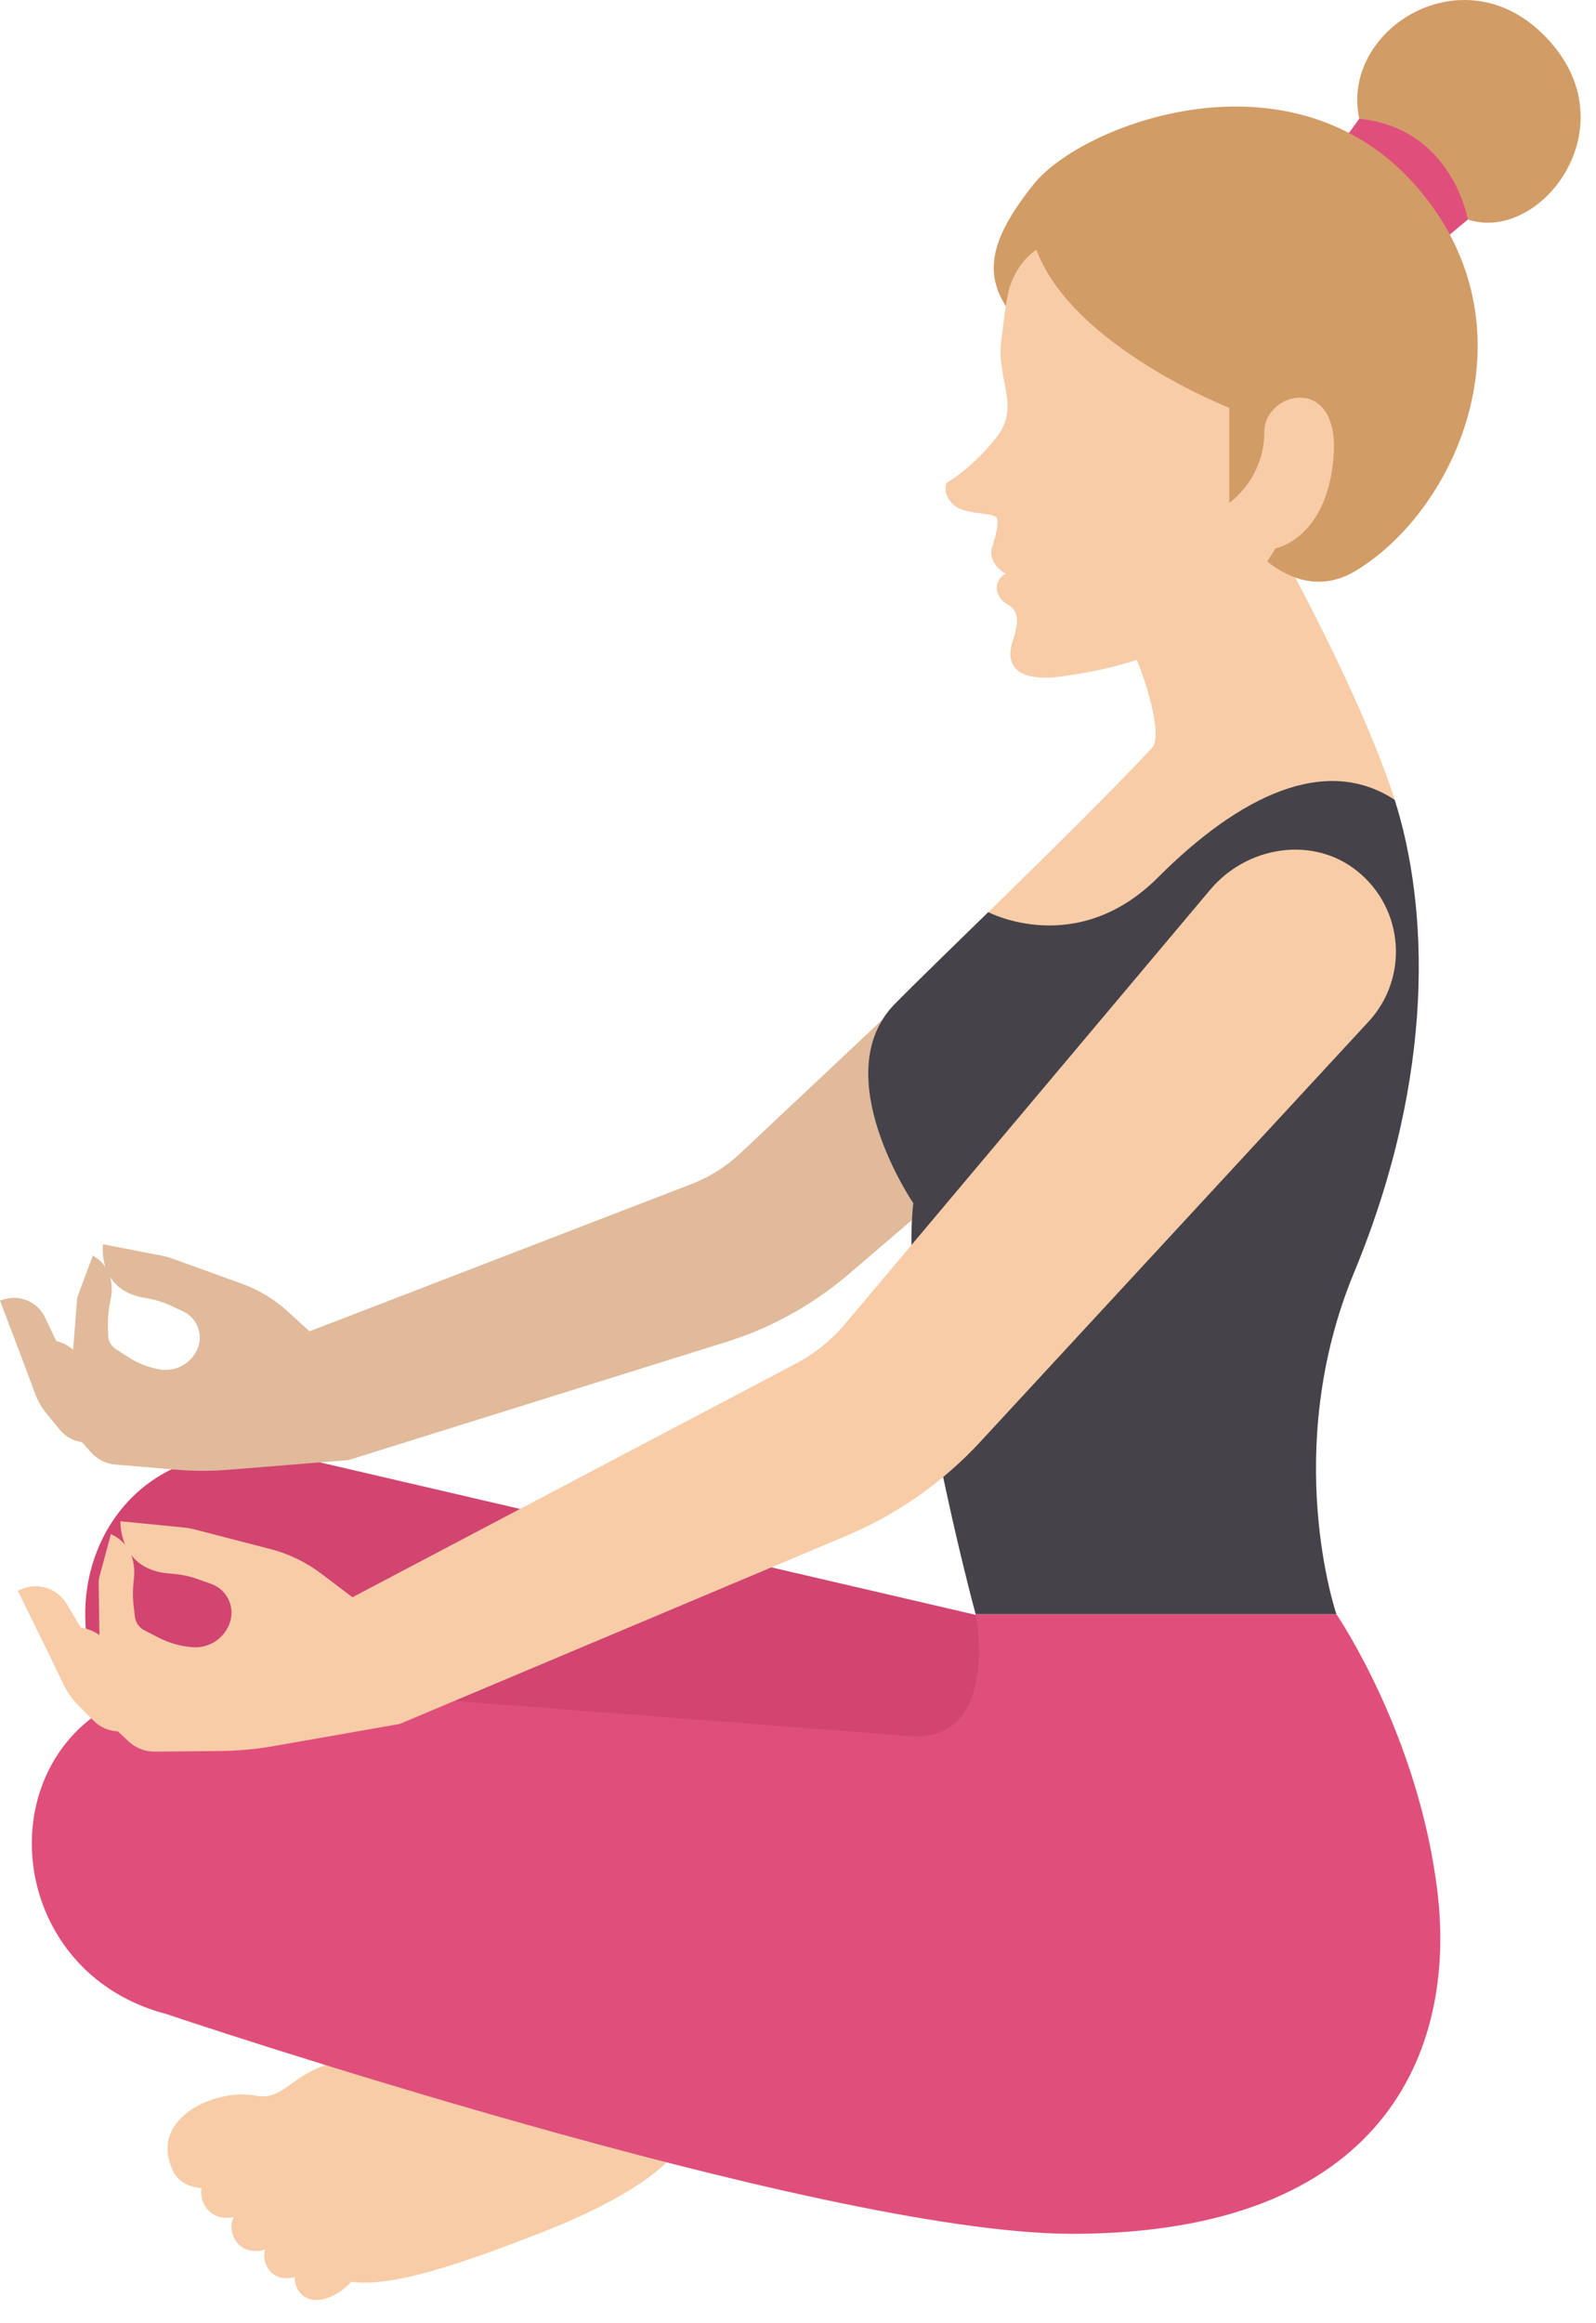 <svg xmlns="http://www.w3.org/2000/svg" width="55" height="80" viewBox="0 0 55 80">
  <g fill="none" fill-rule="evenodd">
    <path fill="#F7CCA7" d="M5.96,74.751 C5.084,72.903 7.499,71.903 8.786,72.16 C10.073,72.417 10.076,70.78 13.146,70.866 C16.214,70.953 17.191,71.552 18.956,70.86 C21.27,69.955 23.049,69.833 23.797,71.743 C24.511,73.566 22.84,75.241 18.605,76.898 C14.332,78.57 12.484,78.933 11.253,78.325 C10.544,77.974 9.722,75.808 9.722,75.808 L7.143,75.345 C7.143,75.345 6.282,75.432 5.96,74.751"/>
    <path fill="#F7CCA7" d="M8.343,76.259 C9.022,75.994 9.634,75.322 9.453,74.86 C9.272,74.398 8.366,74.321 7.688,74.586 C7.009,74.852 6.815,75.36 6.996,75.821 C7.176,76.284 7.664,76.525 8.343,76.259"/>
    <path fill="#F7CCA7" d="M9.318,77.409 C9.963,77.156 10.546,76.517 10.373,76.078 C10.202,75.638 9.341,75.565 8.694,75.817 C8.049,76.069 7.865,76.553 8.036,76.993 C8.208,77.432 8.672,77.661 9.318,77.409"/>
    <path fill="#F7CCA7" d="M10.348,78.352 C10.946,78.119 11.484,77.527 11.325,77.12 C11.166,76.714 10.368,76.645 9.771,76.879 C9.174,77.113 9.003,77.56 9.162,77.967 C9.321,78.374 9.751,78.586 10.348,78.352"/>
    <path fill="#F7CCA7" d="M11.354,79.104 C11.929,78.88 12.449,78.309 12.296,77.918 C12.143,77.525 11.374,77.459 10.798,77.685 C10.223,77.911 10.057,78.341 10.211,78.733 C10.364,79.125 10.778,79.33 11.354,79.104"/>
    <path fill="#E0BA9A" d="M25.506,39.718 L38.396,27.603 C39.691,26.385 41.776,26.298 43.022,27.568 C44.339,28.912 44.227,31.065 42.819,32.269 L29.257,43.867 C27.969,44.97 26.464,45.788 24.838,46.269 L12.009,50.278 L7.235,47.166 L23.825,40.774 C24.448,40.533 25.018,40.175 25.506,39.718"/>
    <path fill="#F7CCA7" d="M40.829,18.003 L44.082,18.862 C44.082,18.862 46.91,23.92 48.062,27.542 C49.214,31.165 49.511,36.942 46.663,43.816 C44.12,49.953 46.052,55.582 46.052,55.582 L33.622,55.582 C33.622,55.582 30.974,45.851 31.472,41.431 C31.472,41.431 28.452,36.993 30.84,34.568 C32.474,32.907 36.959,28.667 39.702,25.754 C40.094,25.336 39.492,23.065 38.43,21.12 L40.829,18.003"/>
    <path fill="#D29C66" d="M50.583,7.559 C53.156,8.416 56.391,4.115 53.03,1.043 C50.224,-1.522 46.193,1.088 46.841,4.09 C47.263,6.045 49.844,7.313 50.583,7.559"/>
    <path fill="#E04F7B" d="M49.63,8.357 L50.583,7.559 C50.583,7.559 50.054,4.414 46.841,4.09 L46.193,4.98 L49.63,8.357"/>
    <path fill="#D29C66" d="M35.317,11.339 C33.818,9.829 33.862,8.532 35.631,6.333 C37.29,4.269 44.565,1.477 48.861,6.478 C52.95,11.237 50.276,17.509 46.718,19.656 C44.722,20.861 43.118,18.788 43.118,18.788 C43.118,18.788 37.072,13.107 35.317,11.339"/>
    <path fill="#F7CCA7" d="M35.715,8.601 C35.715,8.601 34.911,9.075 34.711,10.248 C34.612,10.831 34.597,11.034 34.505,11.736 C34.33,13.061 35.175,13.975 34.351,15.045 C33.525,16.114 32.616,16.632 32.616,16.632 C32.616,16.632 32.454,17.005 32.854,17.377 C33.254,17.751 34.231,17.621 34.351,17.835 C34.47,18.048 34.175,18.882 34.175,18.882 C34.175,18.882 34.027,19.388 34.651,19.755 C34.206,20.011 34.275,20.56 34.718,20.811 C35.16,21.062 35.093,21.474 34.887,22.114 C34.68,22.754 34.847,23.554 36.684,23.28 C38.52,23.005 41.83,22.428 43.955,18.882 C43.955,18.882 45.741,18.562 45.958,15.705 C46.175,12.85 43.569,13.471 43.569,14.876 C43.569,16.494 42.363,17.317 42.363,17.317 C42.363,17.317 42.363,16.268 42.363,14.044 C42.363,14.044 36.96,11.933 35.715,8.601"/>
    <g transform="translate(1.026 49.03)">
      <path fill="#D14570" d="M35.389,24.329 C26.761,23.014 5.656,12.134 5.656,12.134 C-0.748,9.349 1.359,-0.825 9.703,1.258 L32.652,6.59 C35.507,7.025 46.024,25.951 35.389,24.329"/>
      <path fill="#E04F7B" d="M45.027,6.552 C45.027,6.552 47.862,10.688 48.513,16.136 C49.164,21.586 46.674,27.891 35.916,27.891 C27.189,27.891 4.685,20.317 4.685,20.317 C-2.067,18.528 -1.517,8.154 7.046,8.956 L30.536,10.767 C33.425,10.767 32.596,6.552 32.596,6.552 L45.027,6.552"/>
    </g>
    <path fill="#45424A" d="M30.84,34.568 C31.523,33.874 32.714,32.72 34.057,31.409 C34.057,31.409 37.101,33.018 39.908,30.212 C42.714,27.405 45.674,25.973 48.062,27.542 C49.214,31.165 49.511,36.942 46.663,43.816 C44.12,49.953 46.053,55.582 46.053,55.582 L33.622,55.582 C33.622,55.582 30.974,45.851 31.472,41.431 C31.472,41.431 28.452,36.994 30.84,34.568"/>
    <path fill="#F7CCA7" d="M29.131,45.58 L41.708,30.634 C42.972,29.131 45.248,28.767 46.776,29.999 C48.395,31.302 48.55,33.68 47.161,35.181 L33.782,49.649 C32.511,51.023 30.964,52.115 29.243,52.853 L13.776,59.363 L10.053,56.103 L27.425,46.956 C28.077,46.612 28.656,46.144 29.131,45.58"/>
    <path fill="#F7CCA7" d="M4.647,55.665 L4.605,55.296 C4.571,54.996 4.574,54.693 4.611,54.393 C4.639,54.165 4.641,53.85 4.523,53.548 C4.766,53.863 5.167,54.132 5.834,54.181 C6.152,54.205 6.467,54.254 6.767,54.361 L7.277,54.541 C7.822,54.735 8.109,55.331 7.92,55.878 C7.734,56.418 7.207,56.765 6.637,56.722 C6.231,56.692 5.835,56.58 5.473,56.395 L4.975,56.139 C4.794,56.046 4.671,55.868 4.647,55.665 Z M0.611,54.771 L1.713,57.017 L2.193,58.011 C2.32,58.275 2.49,58.515 2.696,58.722 L3.226,59.253 C3.447,59.476 3.745,59.606 4.058,59.617 L4.429,59.963 C4.675,60.193 4.999,60.319 5.335,60.316 L7.563,60.296 C8.191,60.291 8.818,60.234 9.437,60.125 L13.776,59.363 L12.927,55.594 L11.08,54.195 C10.553,53.795 9.952,53.504 9.311,53.339 L6.73,52.672 C6.587,52.635 6.441,52.609 6.294,52.595 L4.152,52.385 C4.152,52.385 4.133,52.777 4.315,53.196 C4.196,53.055 4.037,52.926 3.822,52.825 L3.429,54.28 C3.409,54.354 3.399,54.429 3.4,54.506 L3.426,56.302 C3.239,56.17 3.025,56.082 2.795,56.047 L2.77,56.02 L2.295,55.225 C1.988,54.711 1.356,54.49 0.795,54.702 L0.611,54.771 Z"/>
    <path fill="#E0BA9A" d="M3.727,45.983 L3.721,45.632 C3.715,45.345 3.745,45.06 3.806,44.78 C3.852,44.568 3.882,44.272 3.797,43.976 C3.999,44.295 4.353,44.583 4.978,44.689 C5.275,44.739 5.568,44.814 5.842,44.941 L6.306,45.156 C6.803,45.386 7.021,45.974 6.795,46.474 C6.571,46.966 6.044,47.247 5.511,47.156 C5.13,47.091 4.767,46.952 4.441,46.744 L3.995,46.459 C3.832,46.356 3.731,46.177 3.727,45.983 Z M3.01980663e-14,44.783 L0.84,46.999 L1.205,47.978 C1.303,48.238 1.442,48.48 1.617,48.693 L2.069,49.242 C2.258,49.471 2.527,49.62 2.822,49.658 L3.142,50.017 C3.353,50.255 3.647,50.403 3.965,50.431 L6.068,50.609 C6.661,50.659 7.256,50.66 7.85,50.613 L12.009,50.278 L11.543,46.648 L9.923,45.165 C9.462,44.742 8.921,44.415 8.331,44.202 L5.956,43.344 C5.825,43.296 5.69,43.259 5.552,43.234 L3.551,42.846 C3.551,42.846 3.498,43.215 3.632,43.625 C3.532,43.482 3.394,43.346 3.2,43.233 L2.701,44.569 C2.676,44.637 2.659,44.707 2.653,44.78 L2.519,46.477 C2.355,46.335 2.16,46.233 1.947,46.18 L1.926,46.153 L1.549,45.361 C1.304,44.848 0.727,44.584 0.179,44.734 L3.01980663e-14,44.783 Z"/>
  </g>
</svg>
